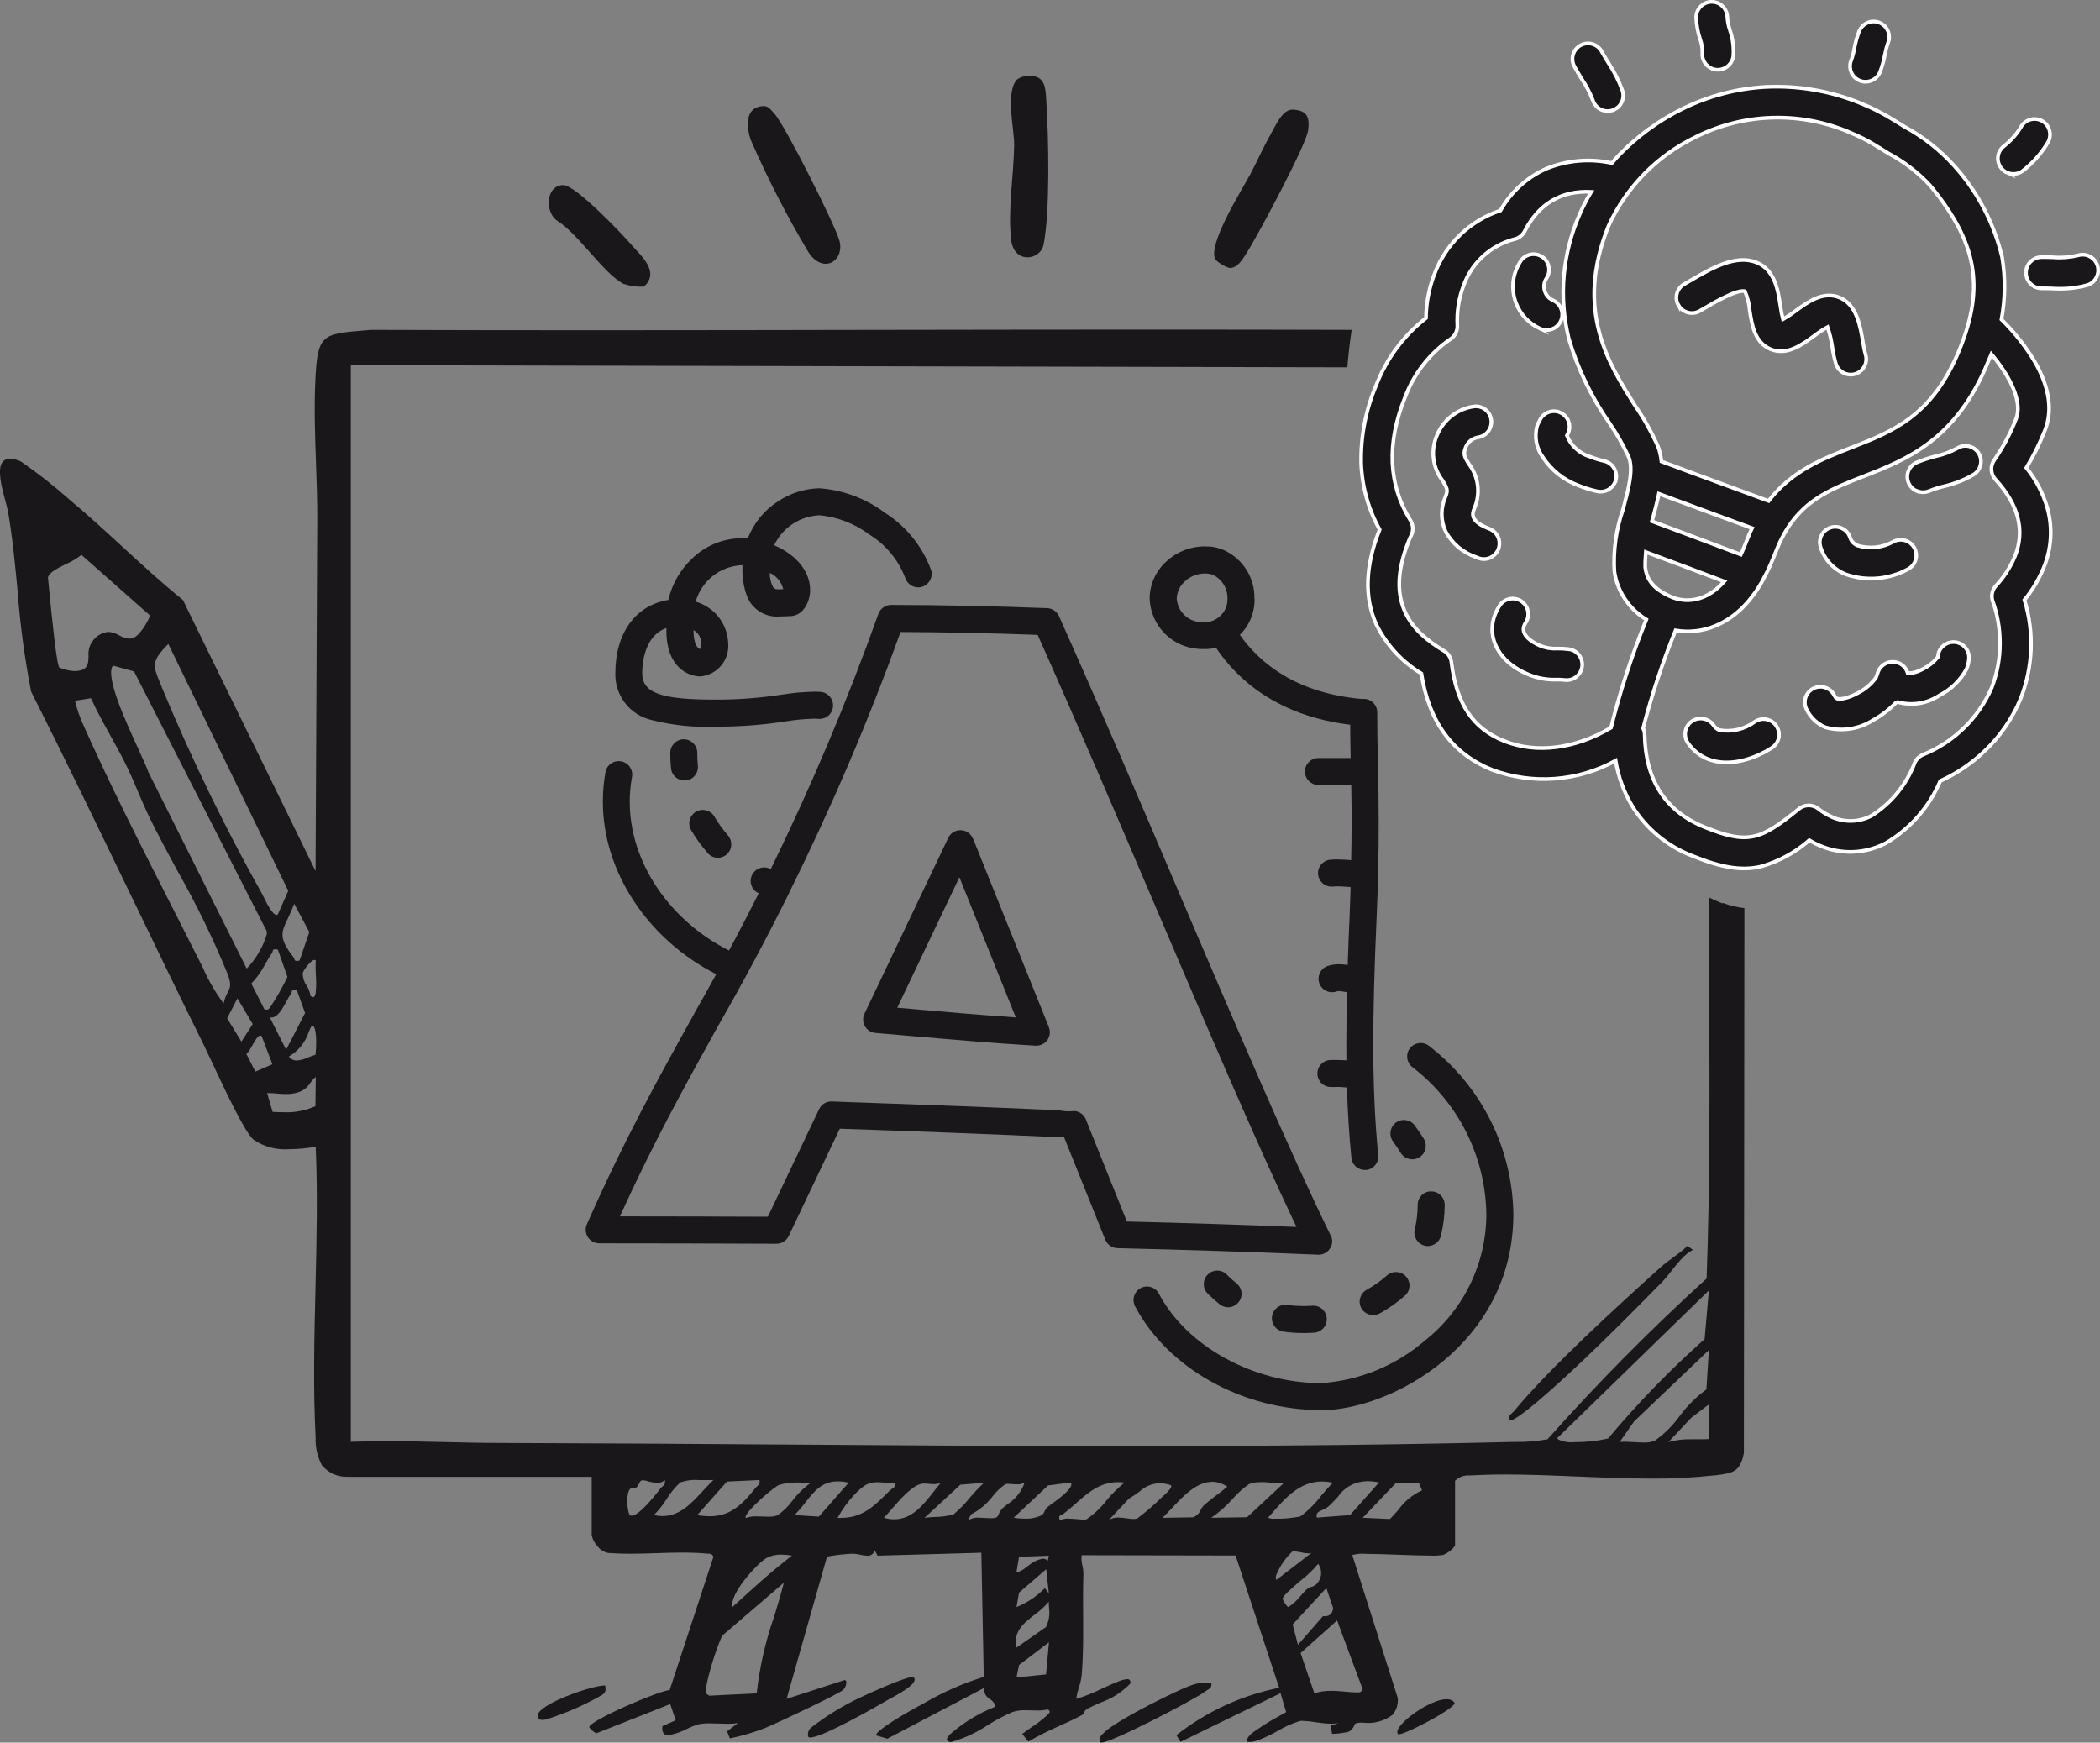 <?xml version="1.0" encoding="UTF-8"?><svg id="Ebene_2" xmlns="http://www.w3.org/2000/svg" viewBox="0 0 286.02 237.34"><rect x="0" y="0" width="286.02" height="237.34" fill="#808080" stroke="none"/><defs><style>.cls-1,.cls-2{fill:#1a171b;}.cls-2{stroke:#fff;stroke-miterlimit:10;stroke-width:.5px;}</style></defs><g id="Ebene_1-2"><path class="cls-1" d="M234.6,123.05c-.63-.25-1.24-.54-1.86-.82,0,3.92.02,7.85.04,11.69v.06c.07,13.28.14,27-.34,40.15-7.6,6.91-14.84,14.23-21.67,21.9-1.48.27-2.98.39-4.48.36h-.23c-15.87.39-32.71.57-53,.57-15.66,0-31.61-.11-47.03-.22h-.01c-12.38-.09-25.19-.17-37.79-.21-2.51,0-5.08-.06-7.55-.12-2.63-.06-5.35-.12-8.01-.12-1.76,0-3.36.03-4.89.08V49.74l135.73.29c.13-1.7.33-3.42.59-5.1-7.76-.02-15.97-.04-25.12-.04-12.75,0-25.71.02-38.24.04h-.82c-12.16.02-25.95.05-39.3.05-11.05,0-20.89-.02-30.1-.05l-.86.07c-5.81.49-6.41.54-6.71,6.77-.18,3.75-.04,7.62.09,11.36.09,2.58.19,5.26.17,7.86l-.23,47.65-18.07-36.93c-2.85-2.29-5.64-4.86-8.34-7.34-2.32-2.13-4.72-4.34-7.14-6.35l-.04-.04c-2.08-1.84-4.28-3.56-6.56-5.14-.46-.21-.96-.33-1.47-.36-.39-.03-.76.14-1.01.44-.78,1.02-.1,3.53.4,5.37.15.57.29,1.07.35,1.41.62,3.6.97,7.31,1.31,10.9h0c.34,4.57.96,9.1,1.83,13.59,4.56,9.04,9.05,18.35,13.4,27.35l.02.04c3.32,6.88,6.75,13.99,10.16,20.87.26.53.65,1.38,1.12,2.36,1.65,3.53,4.4,9.44,5.61,10.43,1.42.96,3.12,1.41,4.83,1.28,1.21-.01,2.42-.12,3.62-.33.28,6.35.12,12.91-.03,19.25-.16,6.72-.33,13.68.02,20.38-.05,1.3.24,2.59.85,3.74.84,1.02,2.1,1.61,3.43,1.58h33.32v7.92c.1.57.38,1.1.78,1.51.36.51.9.85,1.52.95h.06c.86.06,1.79.1,2.84.1,1.18,0,2.39-.04,3.55-.08h.04c1.17-.04,2.38-.08,3.58-.08,1.3,0,2.42.05,3.44.15h.15c.28.03.4.04.63.4l-5.97,18.17c-1.61.14-10.98,4.21-10.96,5.06.25.35.58.64.96.84l10.08-3.98.74,2.2-1.79.79c-.09.34-.04.71.15,1.01.16.16.38.24.6.23.9-.13,1.76-.42,2.56-.85.53-.27,1.09-.48,1.66-.65.46-.08.92-.12,1.39-.11.4,0,.82.02,1.23.03h.03c.4.02.84.03,1.27.03.46,0,.91-.02,1.37-.09l-1.47,1.11.36.93s.08.03.12.02c1.62-.34,3.21-.81,4.76-1.42,1.28-.51,10.27-4.74,10.63-5.22.25-.29.38-.65.38-1.03-.03-.12-.1-.22-.21-.27l-7.93,2.57,5.5-19.37c1.15-.21,2.31-.35,3.48-.4h.06c.33.02.66.06.98.14.32.08.65.13.97.14.48.05.92-.3.98-.78l.41.77,14.14-.4.33,16.91c-2.84.88-5.56,2.08-8.13,3.58-3.01,1.61-6.54,3.73-6.56,4.38l1.56.46,13.17-6.91c-.06.62.26,1.22.81,1.51.36.29.71.55.67,1.06-2.22.88-4.27,2.13-6.07,3.7-.36.36-.51.63-.45.82.04.14.19.23.45.27.04,0,.09.01.13.01,1.81-.53,3.53-1.34,5.1-2.4,1.04-.64,2.12-1.21,3.24-1.7.55-.17,1.12-.26,1.7-.24.28,0,.57.01.85.02h.01c.28.01.57.02.86.02.46,0,.92-.05,1.37-.15.17.09.25.19.27.29.02.16-.16.32-.33.47h-.01c-.04.05-.09.1-.13.14-.58.52-1.21,1-1.87,1.43-.52.36-1.02.71-1.4,1.02l.84,1.03c1.35-.79,2.75-1.49,4.18-2.11,1.05-.48,2.15-.97,3.17-1.53.12-.09.21-.22.26-.36.05-.15.14-.27.26-.37.6-.34,1.25-.63,1.93-.93,1.54-.53,2.93-1.42,4.07-2.59.05-.16.03-.34-.06-.48-.09-.1-.23-.15-.36-.13-.23.01-.46.06-.68.13l-.1.03c-.37.1-1.44.58-2.58,1.09-1.13.57-2.31,1.05-3.52,1.42-.02,0-.05,0-.06-.02.08-.51.2-1.01.36-1.49.18-.54.31-1.1.38-1.66.23-2.52.22-5.48.2-8.34-.01-1.85-.02-3.75.04-5.49,0-.37-.05-.74-.13-1.1-.12-.47-.16-.96-.11-1.45l20.97.04,5.93,18.01c-5.11,1.03-9.9,3.24-14,6.46l.57.91,13.62-6.63.76,2.58c-.34.2-.69.39-1.03.58h0c-.84.45-1.66.94-2.45,1.48-.12.08-.26.17-.39.26-.67.44-1.5.98-1.49,1.72.12.02.25.03.37.03.41-.02.81-.1,1.19-.25l.17-.06c.84-.34,1.66-.73,2.45-1.18.96-.58,1.98-1.04,3.06-1.37.13-.02.25-.03.38-.02.58.02,1.16.08,1.74.18l.13.02c.69.11,1.38.18,2.07.19.32,0,.65-.03.97-.1l-1.11.36.2,1.11h.1c.74-.01,1.47-.11,2.19-.29.34-.2.6-.5.74-.86.03-.09.09-.18.15-.25.36-.11.73-.15,1.11-.11,1.4.16,2.81-.22,3.94-1.07.55-.64.8-1.48.71-2.32l-6.19-19.44c.59-.17,1.21-.23,1.82-.17,1.18,0,2.81.06,4.39.12h.02c1.59.06,3.23.12,4.44.12.55.02,1.11-.01,1.66-.08.67-.25,1.25-.7,1.67-1.28v-8.84c.54-.52,1.28-.78,2.02-.72,1.48-.08,3.05-.13,4.82-.13,3.21,0,6.59.14,9.85.28h.08c3.3.14,6.71.28,10.01.28,2.87.02,5.74-.13,8.6-.45h.11c2.3-.29,3.35-.42,3.85-3.04l.07-74.21c-1-.13-2-.33-2.94-.71ZM40.07,123.09l2.06,3.86-1.33,3.87c-.13.04-.26.06-.39.06-.24,0-.28-.11-.33-.27-.02-.09-.06-.18-.12-.26-2.04-2.59-1.64-3.41-.77-5.22.33-.66.62-1.35.88-2.04h0ZM15.38,90.65h0s2.88.8,2.88.8l17.88,35.01c.21.26.27.61.15.93-.53,1.7-1.45,3.25-2.69,4.53l-13.39-26.76c-.22-.63-.74-1.77-1.35-3.1v-.02c-1.81-3.94-4.55-9.9-3.48-11.39ZM36.14,131.28c.28-.49.57-.99.89-1.45.05-.08.09-.18.11-.27.04-.15.06-.27.31-.27h0c.14,0,.27.02.4.06l1.3,3.71c-.69,1.44-1.49,2.83-2.37,4.16l-.1.11c-.12.13-.17.19-.31.19-.12,0-.24-.03-.36-.06l-1.78-3.5c.76-.79,1.4-1.69,1.9-2.67ZM36.95,138.59c.87,0,1.51-1.18,2.08-2.23.18-.34.37-.68.59-1,.05-.08.09-.17.11-.27.04-.15.06-.27.31-.27.14,0,.27.03.4.06l1.11,3.09-2.58,5.01-2.22-4.41c.07.01.13.02.2.02ZM22.93,87.71h0s16.33,33.62,16.33,33.62l-1.42,3.22s-.11.06-.17.06c-.56,0-1.35-1.61-1.78-2.47-.08-.17-.15-.31-.2-.4-5.03-8.99-9.54-18.26-13.5-27.77-.14-.36-.28-.7-.4-.98-.95-2.31-1.21-2.93,1.13-5.28ZM8.1,90.94c-.39-.33-1.04-6.92-1.39-10.48v-.02c-.09-.87-.15-1.46-.18-1.77.13-.69,1.34-1.3,2.52-1.88.73-.31,1.42-.72,2.04-1.22h0s9.35,8.27,9.35,8.27c-.32.9-1.45,2.8-2.37,3.07-.15.04-.3.07-.45.07-.49-.04-.97-.19-1.39-.45h-.02c-.44-.28-.94-.43-1.46-.47-.86.09-1.64.55-2.14,1.26-.42.58-.62,1.3-.55,2.02-.03,1.1-.05,2.06-2,2.06-.67-.05-1.33-.21-1.96-.47ZM27.74,132.01l-.05-.1c-.12-.24-.24-.48-.36-.71-1.18-2.35-2.43-4.8-3.64-7.18l-.05-.1c-4.32-8.48-8.78-17.25-12.47-25.58-.4-.94-.72-1.91-.96-2.9l2.18-.34h0c.78,1.73,1.74,3.45,2.66,5.11h0c.67,1.21,1.36,2.45,1.98,3.69.64,1.28,1.22,2.63,1.77,3.93v.02c.53,1.22,1.07,2.48,1.65,3.67,1.07,2.18,2.34,4.54,3.69,7.04,2.59,4.55,4.88,9.25,6.86,14.09.54,1.47.36,1.83.03,2.47-.27.49-.46,1.02-.58,1.57-1.07-1.47-1.99-3.04-2.74-4.7ZM30.94,138.68l1.4-2.7h0l2.08,3.5-1.54,2.39-1.95-3.19ZM33.54,143.53c.21-.05.49-.56.8-1.1.38-.69.78-1.39,1.12-1.39h0c.07,0,.14.04.18.09l1.46,3.82-2.32,1-1.24-2.43ZM42.96,150.66c-1.33.6-2.77.88-4.23.83-.6,0-1.2-.03-1.6-.05l-.75-2.56h.15c.39,0,.79.02,1.23.07.4.03.82.06,1.23.06.62.01,1.24-.09,1.82-.31.6-.23,1.11-.66,1.45-1.2.21-.31.46-.59.75-.83l-.05,4ZM42.97,143.66c-.32.09-.63.2-.93.33-.51.25-1.05.4-1.61.45-.43.01-.84-.19-1.09-.54,1.28-.74,2.25-1.93,2.71-3.34.11-.26.26-.58.42-.89h0c.09,0,.18.04.23.11.53.61.35,3.34.27,3.88ZM43.02,135.06c-.04.35-.13.76-.37.76-.14-.02-.27-.1-.37-.21-.07-.5-.25-.97-.53-1.39-.34-.49-.52-1.07-.52-1.67.03-.32,1.09-1.81,1.61-1.81h0c.07,0,.13.03.17.08-.04.67-.03,1.34.01,2.01.06.74.06,1.49-.01,2.23ZM86.01,206.43c-.09,0-.18-.02-.26-.07-.36-.76-.52-3.01.1-3.6.12-.07.26-.1.39-.09.17,0,.33-.03.48-.11.13-.13.23-.28.3-.45.11-.23.21-.45.41-.49.04,0,.08-.01.13-.01h.01c.24.01.48.06.7.14l.13.04c.35.1.71.16,1.08.18.39.02.77-.12,1.06-.38.11.32-.02.68-.31.85-.09.08-.17.16-.25.25l-.05.07c-1.89,2.45-3.21,3.68-3.92,3.68ZM90.25,206.49c-.4,0-.79-.05-1.18-.14.65-.66,1.22-1.39,1.72-2.17.51-.84,1.14-1.6,1.86-2.27.82-.29,1.69-.4,2.56-.32h.67s.62,0,.62,0c.29,0,.52,0,.68-.02-.52.48-1.02,1.03-1.51,1.56-1.52,1.65-3.1,3.36-5.42,3.36ZM96.64,206.51c-.56,0-1.13-.05-1.68-.15l4.05-4.57,4.42-.21h0c.11.32-.02.67-.31.85-.09.08-.17.16-.24.25-1.92,2.43-3.55,3.84-6.24,3.84ZM105.39,220.31c-1.16,3.34-1.94,6.81-2.33,10.33l-6.45.31c-.54-.26-.52-.49-.48-.9,0-.06.02-.13.02-.2.5-2.42,1.23-4.78,2.19-7.05l8.42-7.23c-.4,1.58-.89,3.19-1.36,4.75ZM99.92,218.73l-.15.14c-.46-1.77,3.36-5.92,4.58-6.64.62-.34,1.32-.51,2.02-.49.5,0,1,.05,1.5.13-2.83,2.18-5.32,4.45-7.95,6.86ZM105.86,206.4c-.39.13-.8.19-1.21.17-.26,0-.54-.01-.8-.02s-.54-.02-.81-.02c-.49-.02-.98.05-1.45.22-.04-.05-.06-.12-.04-.18.19-.91,3.95-4.12,4.56-4.32.75-.23,1.53-.34,2.32-.32v-.02c.3,0,.57.03.86.04s.6.02.9.02h.23c-.95.67-1.79,1.49-2.49,2.42-.57.79-1.28,1.48-2.08,2.03ZM111.53,206.56l-3.31-.2c.52-.55,1.02-1.13,1.48-1.74,1.22-1.54,2.27-2.86,4.4-2.86.5,0,1,.07,1.49.18l-4.06,4.62ZM114.51,206.74c-.13,0-.26,0-.39,0-.01-.01-.02-.03-.02-.05.62-1.12,1.37-2.16,2.24-3.09,1.4-1.46,2.03-1.72,3.11-1.72h0c.24-.01.5,0,.79.04h.14c.35.02.76.03,1.25.03h.21s0,.02.01.02c.13.32-.03.68-.35.8-.1.06-.2.13-.28.21l-.17.17c-2,2-3.58,3.59-6.55,3.59ZM121.8,206.93c-.48,0-.96-.07-1.41-.21.29-.29.63-.69.99-1.11,1.27-1.46,2.85-3.27,4.15-3.52.13-.02.26-.04.4-.03h.01c.21,0,.41.02.62.04.21.02.43.04.65.04.32.01.64-.06.93-.2-.29.36-.59.74-.86,1.08-1.5,1.92-3.05,3.91-5.47,3.91ZM129.88,206.26c-.83.23-1.68.34-2.53.35-.54.03-1.06.06-1.43.12l4.88-4.51,3.22-.27c-.69.65-1.34,1.34-1.95,2.06-.66.82-1.39,1.58-2.2,2.25ZM137.24,204.85c-.24.19-.46.37-.68.56-.23.24-.41.52-.54.83-.06.15-.14.28-.24.4-.25.11-.52.16-.79.14-.23,0-.48-.02-.75-.03h-.04c-.31-.02-.58-.04-.86-.04-.53-.05-1.07.09-1.52.38l.46-.84c1.18-.61,2.2-1.48,2.99-2.54.47-.61,1.04-1.14,1.68-1.57.09-.03.19-.04.29-.04h.01c.15,0,.33.01.52.03h.04c.22.02.46.04.69.04.37.03.73-.06,1.05-.24-.41,1.21-1.22,2.24-2.3,2.92ZM142.47,228.06l-4.02.4.34-1.68,4.08-3.1-.4,4.39ZM142.47,221.6l-4.02,2.8c-.48-2.18.95-3.3,2.47-4.48.71-.51,1.36-1.1,1.93-1.77,0,.27,0,.57.03.84v.02c.13.89-.02,1.79-.42,2.59ZM142.69,212.6c-.16-.2-.4-.32-.65-.31-.72.13-1.39.45-1.94.93l-.3.21-.03.02c-.34.31-.75.54-1.19.69-.05,0-.1-.02-.13-.05l.34-2.05,4.07-.15-.17.72ZM142.86,217.03l-.55-.73c-1.09,1.12-2.41,2-3.86,2.58l.34-1.96,3.7-3.19.37,3.31ZM142.99,205.03c-.15.1-.26.19-.32.23-.17.16-.31.36-.4.58-.08.21-.22.4-.4.54-.73.34-1.53.5-2.33.46-.49,0-.98-.04-1.47-.13l4.67-4.39,3.07-.4h0c.08.08.12.18.11.29-.05.77-2.07,2.19-2.93,2.8ZM148.01,206.92c-.13.04-.27.06-.41.05-.24,0-.54-.03-.86-.06h-.09c-.36-.04-.74-.07-1.1-.07-.42-.03-.84.05-1.22.24-.15-.61-.01-.65.2-.72.09-.03.18-.07.26-.13.61-.47,1.18-.97,1.73-1.45,1.69-1.5,3.3-2.91,5.75-2.91h0c.3,0,.6.02.9.06-.91.72-1.74,1.54-2.47,2.44-.76.98-1.67,1.84-2.69,2.54ZM154.92,206.81c-.18.06-.36.09-.54.08-.32,0-.64-.04-.95-.1h-.04c-.36-.06-.72-.09-1.08-.1-.47-.03-.94.11-1.33.39l2.76-2.95c.51-.3,1-.63,1.48-.99.72-.67,1.65-1.07,2.64-1.13h0c.54,0,1.08.1,1.6.27.04.03.07.08.07.13.02.35-.77,1.05-1.11,1.36h-.01s-.1.1-.1.1c-1.07,1.04-2.19,2.02-3.37,2.92ZM163.54,205.64c-.19.47-.57.84-1.05,1.02l-4.16.07c.39-.37.78-.79,1.2-1.24h.01c1.61-1.72,3.43-3.66,5.53-3.66v-.02c.75.02,1.48.26,2.09.68-.45.37-.93.74-1.39,1.09-.6.46-1.22.93-1.79,1.43-.18.18-.33.39-.45.62ZM164.96,206.73c1.08-.74,2.06-1.61,2.93-2.59.66-.76,1.41-1.43,2.24-2.01.51-.2,1.05-.28,1.59-.25l.02-.02c.41,0,.86.03,1.24.07h.02c.43.03.83.05,1.22.05.23,0,.46-.01.69-.04l-5.06,4.71-4.89.07ZM172.94,206.45c2.08-2.4,4.04-4.67,7.14-4.67h0c.49.01.98.06,1.46.17-.36.33-.92.98-1.52,1.67-.83,1.1-1.81,2.09-2.91,2.92-1.1.22-2.23.33-3.35.31-.36.03-.72,0-1.06-.13l.24-.27ZM173.83,215.19c-.09-.22-.09-.46,0-.68.49-1.2,1.23-2.29,2.18-3.18.07-.03.15-.04.23-.04h0c.29.02.57.06.85.12l.08.02c.34.08.69.12,1.05.14.14,0,.27-.01.4-.06l-4.79,3.68ZM174.7,217.79c-.08-.35,1.22-1.46,2.47-2.53.87-.66,1.66-1.42,2.36-2.27.64.88.51,2.1-.3,2.83-.18.14-.38.25-.6.31-.27.08-.52.21-.73.4-.27.26-.52.55-.76.83-.46.6-1.03,1.11-1.66,1.52-.17,0-.71-.83-.77-1.08ZM176.78,224.03l-.72-2.78,4.59-4.96h0s.93,2.75.93,2.75c-.11.74-.49,1.09-1.16,1.09-.08,0-.16,0-.23-.01l-3.41,3.91ZM185.6,230.11l-.03.03c-.24.32-.28.37-.64.37h-.09c-.55-.01-1.11-.06-1.64-.11-.62-.05-1.26-.11-1.89-.11-.78-.01-1.56.1-2.3.33l-1.87-5.47,4.97-4.44h0s3.49,9.38,3.49,9.38ZM183.88,206.36l-4.53.34c-.16-.66.28-.84.79-1.06.27-.1.53-.24.76-.43.53-.48.96-.95,1.35-1.37.87-1.29,2.32-2.07,3.88-2.09v-.02c.57,0,1.13.07,1.69.18l-3.94,4.44ZM190.49,205.6c-.38.44-.76.88-1.18,1.29l-3.71-.17,4.5-4.71,3.17-.02h0l.41,1c-1.27.57-2.37,1.47-3.19,2.6ZM225.39,196.22c-.51.2-1.05.28-1.59.25-.42,0-.85-.03-1.26-.05-.41-.03-.83-.05-1.22-.05h.01c-.24-.01-.49,0-.73.04l1.97-2.82,10.18-9.71-.34,5.36c-1.41,1.03-2.65,2.27-3.68,3.67-.92,1.28-2.05,2.4-3.34,3.31ZM232.73,196c-.33.02-.68.03-1.14.03h-1.15c-1.08-.04-2.16.09-3.2.38l3.12-3.32,2.41-1.83-.03,4.75ZM232.18,182.37c-4.71,4.19-9.11,8.72-13.16,13.56-1.51.34-3.06.5-4.61.49-.75.08-1.51-.05-2.2-.38-.05-.05-.08-.12-.08-.2l20.62-20.08-.58,6.59Z"/><path class="cls-1" d="M137.71,32.63c.39,3.4,4,2.81,4.42.72.91-4.49.69-14.73.38-19.54-.11-1.77-.09-3.53-2.38-3.49-.56,0-1.11.17-1.58.48h0c-1.67,1.66-.39,6.85-.42,8.94-.05,4.14-.89,8.71-.41,12.91Z"/><polygon class="cls-1" points="104.07 14.45 104.07 14.45 104.08 14.45 104.07 14.45"/><path class="cls-1" d="M110.14,34.4c2.02,2.99,4.92,1.12,4.19-1.61-.58-2.15-7.48-15.87-8.86-17.31-.38-.4-.77-1.03-1.4-1.03-2.64.02-2.45,2.8-1.81,4.62,2.3,5.27,4.93,10.39,7.88,15.33Z"/><path class="cls-1" d="M167.4,36.49c1.14.1,1.85-1.2,2.38-2.02,1.48-2.29,8.09-14.66,8.38-16.68.25-1.78-.1-2.77-2.09-2.86-1.41-.06-2.34,2.21-2.98,3.32-1.02,1.78-1.89,3.78-2.8,5.48h0c-1.15,2.15-5.88,9.62-4.75,11.64.53.5,1.17.89,1.87,1.12Z"/><path class="cls-1" d="M75.82,30.02c2.99,1.84,6.28,7.13,9.08,8.64.91.3,1.87.43,2.82.37,2.2-2.02-.4-4.16-1.74-5.71h0c-1.33-1.55-7.6-8.11-9.25-8.11-2.33,0-2.59,3.5-.91,4.82Z"/><path class="cls-1" d="M164.98,229.2h0c-.74-.07-1.5-.02-2.22.17-2.11.59-10.8,5.02-12.28,6.52-.48.49-.79.49-.61,1.42.56.57,13.01-5.92,14.26-6.92.44-.35,1.01-.41.84-1.18Z"/><path class="cls-1" d="M124.45,228.46h0c-.44-.47-7.35,2.73-8.35,3.26-1.98,1.02-3.87,2.22-5.63,3.58-.37.31-.52.81-.38,1.27.78.77,9.55-4.29,10.93-5.1.7-.41,4.26-2.13,3.43-3.01Z"/><path class="cls-1" d="M82.44,229.57c-1.54-.12-9.55,2.62-9.21,4.23.11.54.66.49,1.12.4,2.68-.84,5.26-1.97,7.7-3.37.52-.43.43-.65.39-1.26Z"/><path class="cls-1" d="M190.41,236.19c.36.38,7.71-3.42,7.72-4.24-1.33-2.17-8.79,3.13-7.72,4.24Z"/><path class="cls-1" d="M209.02,191.23c5.89-4.99,11.91-11.1,17.31-16.57,1.3-1.32,2.56-3.57,4.24-4.43l-.73-.55c-1.11,1.11-2.54,1.9-3.69,2.94-5.87,5.3-15.01,13.61-19.9,19.53-.34.42-.89.6-.74,1.29.39.38,3.04-1.83,3.5-2.22Z"/><path class="cls-2" d="M228.6,41.56c.58,1.02,1.87,1.38,2.89.8.32-.18.64-.37.99-.57,1.09-.67,2.22-1.25,3.39-1.76,1.21-.48,1.68-.4,1.78-.37.36.82.58,1.69.65,2.57.3,1.98.67,4.44,2.88,5.34,2.21.89,4.25-.61,5.89-1.81.58-.45,1.2-.86,1.84-1.21.32.92.54,1.87.67,2.83.1.73.26,1.46.47,2.17,0,.02.01.04.02.06.39,1.1,1.6,1.68,2.7,1.29,1.1-.39,1.68-1.6,1.29-2.7-.13-.5-.23-1.01-.31-1.52-.39-2.33-.88-5.22-3.21-6.16-2.26-.91-4.33.61-6,1.84-.54.41-1.11.79-1.7,1.13-.16-.62-.28-1.25-.36-1.88-.31-2.05-.74-4.86-3.23-5.86-2.84-1.15-6.2.82-8.91,2.4-.34.19-.65.37-.94.54,0,0,0,0,0,0-1.02.58-1.38,1.87-.8,2.89,0,0,0,0,0,0Z"/><path class="cls-2" d="M256.75,114.89c3.36-1.95,6-4.94,7.51-8.52,2.2-.99,4.22-2.35,5.97-4.01,2.15-2.01,3.85-4.47,4.97-7.19,1.7-4.3,1.89-9.04.53-13.46,1.08-1.32,1.96-2.79,2.61-4.37,1.08-2.58,1.26-5.45.51-8.14-.58-2-1.55-3.87-2.86-5.49.98-1.61,1.82-3.3,2.51-5.05,1.08-2.67.66-5.76-1.24-9.18-1.27-2.19-2.85-4.19-4.66-5.97.52-2.8.56-5.68.08-8.52-1.11-4.65-3.37-8.94-6.58-12.48-1.91-2.1-4.15-3.87-6.65-5.22-.47-.29-.96-.59-1.43-.88-1.43-.9-2.94-1.68-4.51-2.31-4.13-1.71-8.59-2.48-13.05-2.26-3.94.22-7.79,1.24-11.33,2.99-3.24,1.6-6.17,3.75-8.68,6.35-.32.33-.61.68-.91,1.03-3-.66-6.13-.39-8.97.78-2.63,1.18-4.8,3.17-6.21,5.68-4.13,1.36-7.42,4.52-8.96,8.59-.76,1.93-1.16,3.98-1.18,6.06-3.06,2.39-5.41,5.56-6.8,9.19-1.42,3.35-2.11,6.96-2.03,10.6.12,3.16.98,6.26,2.52,9.02-1.97,4.91-2.12,9.26-.45,12.93,1.36,2.77,3.48,5.08,6.13,6.67,1.05,6.63,4.22,10.93,9.66,13.13,5.52,2.03,11.64,1.57,16.8-1.26.36,2.2,1.13,4.31,2.28,6.22,1.93,3.1,4.82,5.48,8.23,6.77,3.94,1.59,6.59,2.01,9.16,1.46,2.48-.68,4.77-1.91,6.7-3.61.49.29.99.55,1.52.76,2.83,1.2,6.05,1.09,8.79-.31ZM231.01,18.63c6.55-3.26,14.2-3.48,20.92-.6,1.33.54,2.61,1.19,3.82,1.96.5.31,1,.62,1.49.92,2.09,1.12,3.98,2.57,5.6,4.3,6.41,7.76,7.51,13.81,4.08,22.32-3.68,9.1-9.03,11.19-14.71,13.41-4.03,1.57-8.17,3.19-11.33,7.29-1.86-.69-3.73-1.37-5.55-2.04-2.97-1.09-6.02-2.21-9.04-3.34-.08-.74-.23-1.46-.52-2.16-.84-1.86-1.84-3.65-3-5.34-3.71-5.84-8.32-13.11-3.69-24.58,2.43-5.32,6.65-9.61,11.92-12.13ZM227.86,81.39h0c-3.03-1.21-3.61-2.82-3.78-4.09-.02-.71.02-1.41.08-2.11,3.26,1.21,6.75,2.51,10.68,4-3.04,3.47-6.22,2.5-6.98,2.2ZM238.12,73.11c-.1.26-.21.51-.31.76-.1.25-.2.5-.3.75-.13.33-.27.61-.41.91-4.52-1.71-8.45-3.18-12.11-4.54.05-.16.09-.32.14-.48.29-1.08.58-2.18.81-3.26,2.65.98,5.31,1.96,7.91,2.92,1.57.57,3.18,1.17,4.78,1.76-.18.38-.36.77-.52,1.18ZM204.86,100.93c-4.27-1.73-6.48-5.03-7.18-10.73-.08-.65-.45-1.23-1.02-1.56-4.06-2.43-8.28-6.32-4.78-14.98.11-.27.22-.53.34-.77.31-.65.26-1.41-.12-2.02-3.02-4.85-3.27-10.5-.73-16.77,1.2-3.2,3.34-5.96,6.16-7.9.63-.41.99-1.12.96-1.87-.1-1.86.19-3.73.86-5.47,1.11-3.08,3.67-5.42,6.83-6.26.64-.12,1.18-.53,1.48-1.11,1.94-3.77,4.99-5.56,9.06-5.36-.58.98-1.11,1.98-1.56,3.03-2.36,5.35-2.88,11.32-1.48,17,1.22,4.09,3.08,7.95,5.52,11.45,1.01,1.48,1.89,3.03,2.64,4.66.68,1.7-.07,4.46-.79,7.13-.94,2.71-1.34,5.59-1.17,8.45.41,2.76,2.04,5.12,4.35,6.53-1.95,4.79-3.56,9.71-4.81,14.73-4.84,2.89-10.19,3.58-14.56,1.81ZM249.54,111.28c-.67-.29-1.3-.66-1.87-1.12-.78-.62-1.89-.62-2.66.01-5.2,4.22-6.88,4.9-12.84,2.49-5.33-2.15-8.07-6.4-8.17-12.63,0-.29-.09-.57-.21-.84,1.17-4.54,2.65-8.99,4.42-13.33,1.83.31,3.72.1,5.45-.63,2.48-1.03,4.57-2.99,6.24-5.86.09-.13.16-.27.22-.42.47-.84.91-1.75,1.31-2.73.11-.26.21-.52.31-.76.1-.25.2-.49.3-.74.43-1.06.91-1.97,1.43-2.79,0,0,0-.01.01-.02,2.56-3.99,6.18-5.41,10.26-7,5.97-2.33,12.73-4.97,17.1-15.77.14-.3.25-.61.38-.91,2.51,2.96,4.31,6.49,3.36,8.85-.76,1.96-1.75,3.83-2.95,5.56-.59.82-.52,1.93.16,2.67,3.16,3.46,4.05,6.98,2.64,10.47-.62,1.48-1.5,2.84-2.59,4.01-.49.54-.67,1.3-.46,2,1.38,3.82,1.36,8.01-.08,11.81-1.79,4.17-5.15,7.47-9.36,9.18-.51.2-.91.59-1.14,1.08-1.13,3.01-3.21,5.56-5.94,7.27-1.65.85-3.61.91-5.31.17Z"/><path class="cls-2" d="M204.07,74.8c.44-1.09-.09-2.32-1.18-2.76l-.27-.11c-2.5-1.01-2.08-2.05-1.8-2.73.85-1.99.56-4.28-.75-6-.62-1-.82-1.33-.43-2.31.29-.71.94-1.22,1.7-1.33,1.16-.18,1.94-1.27,1.76-2.43,0,0,0,0,0,0-.18-1.16-1.27-1.95-2.42-1.76-2.24.34-4.12,1.84-4.97,3.94-.88,2.03-.59,4.37.75,6.12.61.99.8,1.29.43,2.19-.7,1.53-.69,3.29.02,4.81.9,1.63,2.37,2.86,4.13,3.45l.27.11c1.09.44,2.32-.09,2.76-1.18Z"/><path class="cls-2" d="M213.67,88.42c-.54-.07-1.09-.1-1.63-.09-.77.05-1.55-.09-2.26-.38-.29-.12-2.81-1.19-2.19-2.74.06-.15.13-.29.22-.42.63-.99.34-2.3-.64-2.93-.99-.63-2.3-.34-2.93.64-.23.35-.42.73-.58,1.11-1.32,3.26.55,6.65,4.53,8.26,1.22.51,2.53.74,3.85.69.35,0,.7,0,1.05.05,1.16.16,2.23-.65,2.39-1.81.16-1.16-.65-2.23-1.81-2.39Z"/><path class="cls-2" d="M241.96,98.9c-.64-.98-1.95-1.26-2.93-.62-1.39,1.04-3.15,1.46-4.86,1.16-.32-.13-.59-.36-.78-.65h0c-.66-.97-1.98-1.22-2.95-.56-.97.66-1.21,1.98-.55,2.95.66.98,1.6,1.75,2.7,2.19,2.91,1.17,6.43-.02,8.75-1.53.98-.64,1.26-1.95.62-2.93,0,0,0,0,0,0Z"/><path class="cls-2" d="M258.32,95.58c1.99.6,4.15.27,5.87-.89,1.55-.79,2.82-2.04,3.65-3.56.17-.43.28-.88.33-1.34,0,0,0,0,0,0,.12-1.16-.72-2.21-1.88-2.33,0,0,0,0-.01,0-1.16-.12-2.21.72-2.33,1.89,0,.06-.02.11-.03.17-.54.65-1.21,1.19-1.96,1.57-1.08.59-1.85.65-2.11.55h-.03c-.22-.71-.78-1.25-1.49-1.43-1.14-.3-2.31.38-2.61,1.52-.04.12-.1.29-.21.56-.63.88-1.47,1.6-2.44,2.08-1.47.82-2.52.91-2.87.77-.06-.02-.2-.08-.36-.41h0c-.51-1.05-1.78-1.49-2.83-.98-1.05.51-1.49,1.78-.97,2.83.52,1.12,1.44,2.01,2.59,2.48,2.22.62,4.6.25,6.53-1,1.18-.65,2.25-1.49,3.18-2.47Z"/><path class="cls-2" d="M251.47,78.25c2.8.94,5.86.67,8.45-.76,0,0,0,0,0,0,1.02-.58,1.38-1.87.8-2.89,0,0,0,0,0,0-.58-1.02-1.87-1.38-2.89-.8-1.46.8-3.18.99-4.77.52-.51-.17-.91-.58-1.07-1.09-.36-1.12-1.55-1.73-2.66-1.38,0,0,0,0,0,0-1.11.36-1.73,1.55-1.37,2.67.54,1.72,1.83,3.09,3.51,3.73Z"/><path class="cls-2" d="M220.09,65.32c.25-1.14-.47-2.28-1.61-2.53-.64-.14-1.28-.34-1.89-.58-1.44-.42-2.61-1.48-3.18-2.88.07-.13.14-.27.2-.41.44-1.09-.09-2.32-1.17-2.76-1.07-.43-2.29.07-2.74,1.13-.02.02-.03.06-.05.09-.1.18-.19.36-.27.55-.44,1.5-.15,3.12.78,4.38,1.17,1.76,2.86,3.09,4.84,3.82.83.33,1.68.6,2.55.79,1.14.25,2.28-.47,2.53-1.61Z"/><path class="cls-2" d="M209.68,44.72c.06.03.12.06.18.08h0c1.02.41,2.18-.02,2.68-1,.53-1.04.12-2.32-.92-2.85-1.06-.41-1.59-1.6-1.19-2.66.06-.15.13-.29.22-.42.63-.99.33-2.3-.65-2.92-.99-.63-2.3-.33-2.92.65-.22.35-.41.72-.57,1.11-1.23,3.09.17,6.6,3.18,8.02Z"/><path class="cls-2" d="M261.11,66.88c.52.21,1.1.21,1.62,0,.68-.27,1.37-.49,2.08-.66,1.41-.32,2.76-.86,4.01-1.59,0,0,0,0,0,0,.99-.63,1.28-1.93.66-2.92,0,0,0,0,0,0-.63-.99-1.94-1.28-2.93-.65-.9.49-1.86.85-2.87,1.07-.89.22-1.76.51-2.61.85,0,0,0,0,0,0-1.08.46-1.58,1.7-1.12,2.78.22.52.64.93,1.16,1.14Z"/><path class="cls-2" d="M215.45,10.78c.61.9,1.11,1.87,1.5,2.88.19.6.64,1.08,1.22,1.32.46.19.97.2,1.44.05,1.11-.36,1.73-1.55,1.37-2.67-.48-1.34-1.13-2.62-1.92-3.81-.32-.53-.63-1.02-.9-1.52,0,0,0,0,0,0-.55-1.03-1.84-1.42-2.87-.87,0,0,0,0,0,0-1.03.55-1.42,1.84-.87,2.87.33.61.68,1.18,1.02,1.74Z"/><path class="cls-2" d="M231.86,7.16c-.1.94.44,1.83,1.31,2.19.18.07.37.12.57.14,1.16.12,2.21-.72,2.34-1.88.08-1.18-.07-2.37-.46-3.49-.2-.58-.32-1.19-.36-1.8,0,0,0,0,0,0-.03-1.17-1-2.1-2.17-2.07,0,0,0,0,0,0-1.17.03-2.1,1-2.07,2.17.04.97.22,1.93.52,2.86.22.6.34,1.24.33,1.88Z"/><path class="cls-2" d="M253.3,10.98c1.08.44,2.32-.09,2.76-1.17.29-.76.51-1.55.66-2.35.1-.55.24-1.1.43-1.62.44-1.09-.09-2.32-1.17-2.76s-2.32.09-2.76,1.17c-.29.76-.51,1.55-.66,2.35-.09.55-.24,1.1-.43,1.62-.44,1.09.09,2.32,1.17,2.76Z"/><path class="cls-2" d="M273.43,23.54c.69.28,1.48.17,2.07-.27,1.36-1.06,2.52-2.36,3.4-3.84.61-1,.3-2.3-.69-2.91-1-.61-2.3-.3-2.91.7-.61,1.03-1.41,1.93-2.35,2.67,0,0,0,0,0,0-.93.71-1.12,2.03-.41,2.97.23.31.54.54.9.69Z"/><path class="cls-2" d="M275.94,37.2c.02.85.54,1.6,1.33,1.92.27.11.55.15.84.15.44,0,.91,0,1.4.02,1.61.12,3.23-.03,4.79-.46,1.11-.36,1.73-1.55,1.37-2.67,0,0,0,0,0,0-.36-1.11-1.55-1.73-2.67-1.37-1.11.26-2.25.35-3.39.25-.52-.01-1.05-.03-1.6-.02-1.17.03-2.1,1-2.07,2.17Z"/><path class="cls-1" d="M132.51,114.22c-.27-.68-.92-1.13-1.65-1.15h-.06c-.71,0-1.35.41-1.65,1.05l-11.41,23.95c-.44.92-.05,2.01.87,2.45.2.1.42.15.64.17,2.02.17,4.04.34,6,.52h.09c5.14.45,10.46.91,15.7,1.21h.11c1.02,0,1.84-.81,1.84-1.83,0-.23-.05-.47-.13-.69l-10.33-25.68ZM138.34,138.57c-4.35-.29-8.81-.68-12.77-1.03h-.05l-3.31-.29,8.46-17.77,7.68,19.09Z"/><path class="cls-1" d="M181.23,168.26c-5.64-11.55-12.74-28.17-20.26-45.77l-.08-.19c-5.45-12.77-11.09-25.97-16.66-38.39-.29-.63-.91-1.05-1.61-1.08-7.28-.28-14.43-.43-21.25-.44-.77,0-1.46.48-1.73,1.21-4.23,11.86-9.13,23.47-14.66,34.77,0,0,0,0-.01,0-.89-.49-2.01-.17-2.5.72s-.17,2.01.72,2.5c.05.03.1.05.15.08-1.32,2.61-2.66,5.21-4.05,7.79-8.15-4.11-13.52-12.06-13.52-20.26,0-1.12.1-2.23.3-3.33.2-1-.44-1.97-1.43-2.17-1-.2-1.97.44-2.17,1.43,0,.03-.01.05-.01.08-.24,1.32-.35,2.65-.35,3.99,0,9.53,6.13,18.75,15.44,23.49-.98,1.77-1.96,3.55-2.97,5.3v.02c-4.95,8.9-9.6,17.31-14.65,28.74-.41.93.01,2.02.94,2.43.23.1.49.16.74.16,7.16,0,15.63.02,24.14.06.71,0,1.36-.41,1.67-1.05l6.96-14.62c9.62.33,19.97.71,30.56,1.19l5.6,13.93c.27.68.93,1.13,1.66,1.15,9.64.23,18.57.52,27.32.89h.08c1.02,0,1.84-.82,1.84-1.83,0-.28-.06-.55-.19-.81ZM153.48,166.36l-5.59-13.9c-.26-.66-.88-1.1-1.58-1.14-.68.08-1.37.05-2.05-.09-.01,0-.02,0-.03-.01-10.61-.48-21.13-.86-30.95-1.2h-.05c-.71-.01-1.37.4-1.67,1.05l-6.98,14.65c-6.05-.03-12.47-.04-20.15-.05,4.54-9.99,8.81-17.7,13.33-25.86,3.42-5.95,6.65-12.01,9.7-18.15,0,0,0-.01.01-.02,0,0,0-.01,0-.02,5.73-11.55,10.81-23.41,15.18-35.54,6.03.02,12.31.16,18.68.39,5.44,12.18,10.93,25.01,16.23,37.43,6.98,16.33,13.57,31.76,19.02,43.21-7.48-.3-15.05-.54-23.11-.74Z"/><path class="cls-1" d="M111.57,70.17c2.49.23,4.86,1.15,6.86,2.65,2.21,1.37,3.91,3.42,4.85,5.85.23.78.95,1.32,1.77,1.33,1.02,0,1.84-.83,1.84-1.84,0-.17-.02-.35-.07-.51-1.18-3.22-3.39-5.96-6.28-7.8-2.6-1.95-5.71-3.12-8.96-3.35-2.01.05-3.97.68-5.64,1.8-1.86,1.2-3.29,2.96-4.09,5.03-.26-.02-.51-.03-.76-.03-2.59,0-5.07,1.03-6.91,2.85-1.56,1.51-2.66,3.44-3.15,5.56-4.46.72-7.22,4.51-7.22,9.97-.09,3.08,2.04,5.78,5.05,6.41,2.82.71,5.72,1.01,8.63.88,3.17.01,6.33-.22,9.46-.71,1.28-.21,2.57-.34,3.86-.37.24,0,.48,0,.71.02h.12c.98,0,1.78-.76,1.82-1.74.05-1.01-.72-1.88-1.74-1.94-.29-.02-.6-.02-.9-.02-1.47.03-2.94.17-4.4.41h-.02c-2.96.45-5.94.68-8.93.67-7.48,0-10-.91-10-3.62,0-1.2.25-5.06,3.29-6.13v.38c0,4.9,2.92,6.21,4.65,6.21,2.29-.22,3.98-2.25,3.77-4.54-.1-2.64-1.89-4.92-4.43-5.64.8-2.85,3.35-4.86,6.31-4.97h.06v.26c-.05,1.33.15,2.66.6,3.91.67,1.79,2.44,2.94,4.35,2.82.28,0,.56-.02.84-.03h.06c.2-.01.4-.02.59-.02,1.91,0,2.78-2.07,2.78-3.54,0-2.53-1.83-4.8-4.9-6.12,1.13-2.38,3.48-3.95,6.12-4.08ZM106.67,80.25h0c-.2.01-.39.02-.57.02-.35,0-.57-.01-.77-.26-.34-.6-.5-1.29-.48-1.98.92.42,1.59,1.24,1.83,2.22ZM95.52,87.57c0,.29-.07.58-.21.84-.34-.13-.85-.81-.85-2.51v-.08h0c.63.36,1.03,1.02,1.06,1.74Z"/><path class="cls-1" d="M179.97,192.07c9.38,0,26.15-8.92,26.15-26.71-.13-8.99-4.36-17.43-11.49-22.91-.8-.63-1.95-.49-2.58.3-.63.8-.49,1.95.3,2.58.02.01.03.02.05.04,6.22,4.78,9.92,12.14,10.04,19.98,0,6.69-3.06,13.01-8.3,17.18-3.96,3.44-8.94,5.49-14.17,5.85-9.27,0-18.38-5.03-22.15-12.22-.5-.89-1.62-1.2-2.5-.7-.85.48-1.18,1.53-.75,2.41,4.46,8.49,14.67,14.19,25.41,14.19Z"/><path class="cls-1" d="M189.78,155.54c.35.48.69.99,1.01,1.5.34.54.92.86,1.56.86,1.01,0,1.84-.82,1.84-1.84,0-.35-.1-.69-.28-.98-.34-.55-.73-1.12-1.16-1.7-.55-.85-1.69-1.09-2.54-.54s-1.09,1.69-.54,2.54c.03.05.07.1.11.15Z"/><path class="cls-1" d="M178.65,177.84c-.31.02-.6.04-.88.04h-.24c-.74,0-1.48-.05-2.21-.15-.09-.01-.17-.02-.26-.02-1.02,0-1.83.84-1.83,1.85,0,.91.68,1.68,1.58,1.81.89.13,1.8.19,2.7.19h.03c.47,0,.96-.02,1.46-.05,1.01-.07,1.78-.95,1.7-1.97-.07-1.01-.95-1.78-1.97-1.7h-.09Z"/><path class="cls-1" d="M194.47,169.71h0c.85,0,1.59-.59,1.79-1.41.33-1.37.5-2.77.51-4.18,0-1.01-.8-1.84-1.81-1.85-.99-.04-1.82.73-1.87,1.72,0,.04,0,.08,0,.11,0,1.13-.14,2.25-.4,3.35-.23.98.37,1.97,1.35,2.21.14.04.29.05.43.06Z"/><path class="cls-1" d="M185.42,178.17c.32.59.94.95,1.61.95h0c.31,0,.61-.08.88-.23,1.24-.68,2.4-1.49,3.45-2.43.76-.68.82-1.84.14-2.6-.68-.76-1.84-.82-2.6-.14-.84.75-1.77,1.4-2.76,1.95-.89.49-1.22,1.61-.73,2.5Z"/><path class="cls-1" d="M167.12,173.62c-.7-.73-1.87-.76-2.6-.05-.73.7-.76,1.87-.05,2.6.02.02.03.03.05.05.51.51,1.04.98,1.6,1.43.33.26.73.4,1.14.4,1.01,0,1.84-.82,1.84-1.83,0-.56-.26-1.09-.7-1.44-.45-.36-.88-.75-1.29-1.15Z"/><path class="cls-1" d="M94.97,102.53c0-1.02-.83-1.84-1.84-1.84-1.01,0-1.83.82-1.84,1.84,0,.7.03,1.41.1,2.1.08.95.88,1.67,1.83,1.67.06,0,.12,0,.18,0,1.01-.1,1.75-1,1.65-2.01-.06-.57-.08-1.16-.08-1.75Z"/><path class="cls-1" d="M96.38,116.19c.35.4.85.63,1.38.64,1.02,0,1.84-.82,1.84-1.83,0-.45-.16-.88-.45-1.22-.71-.81-1.35-1.69-1.89-2.63-.55-.85-1.69-1.1-2.54-.55-.8.52-1.08,1.56-.63,2.4.66,1.13,1.43,2.2,2.3,3.18Z"/><path class="cls-1" d="M170.85,81.59c.09-2.88-1.58-5.53-4.22-6.69-.55-.24-1.13-.39-1.73-.45-.25-.02-.5-.03-.74-.03-1.96-.02-3.86.71-5.29,2.04-1.44,1.29-2.28,3.12-2.29,5.06.13,3.67,3.03,6.65,6.69,6.86.14,0,.29.02.46.02h.13c.61.03,1.19-.04,1.76-.17,2.98,4.42,8.44,9.27,18.28,10.48,0,1.48.02,2.99.06,4.53h-4.44c-1.02.03-1.81.88-1.79,1.89.03.97.81,1.76,1.79,1.79h4.52c.03,1.75.05,3.47.05,5.14s-.03,3.4-.06,5.09c0,0,0,0,0,0-.64-.05-1.26-.1-1.89-.1-.34,0-.68.02-1.02.05-1.01.13-1.72,1.05-1.59,2.06.12.9.88,1.59,1.79,1.6.07,0,.14,0,.21-.01.21-.02.42-.03.64-.03.46,0,.94.04,1.46.08h.1c.07.01.15.02.22.03-.04,1.35-.08,2.7-.14,4.07-.1,2.29-.19,4.46-.25,6.53-.4-.06-.81-.1-1.21-.1-.53,0-1.06.08-1.57.25-.95.36-1.43,1.42-1.08,2.37.36.95,1.42,1.43,2.37,1.08.09-.03.18-.04.27-.04.27.01.53.04.8.1h.02c.1.02.2.03.3.05-.06,2.56-.09,4.92-.09,7.06,0,.75,0,1.49.01,2.22-.51-.04-1.03-.06-1.55-.05h-.56c-1.02,0-1.84.82-1.84,1.84,0,1.02.82,1.84,1.84,1.84h.56c.54-.02,1.08.01,1.62.07.11,3.4.31,6.57.61,9.58.09.94.88,1.65,1.83,1.65.05,0,.11,0,.18,0,1.01-.1,1.75-1,1.65-2.01-.46-4.57-.68-9.53-.68-15.13,0-4.67.15-10.43.45-17.12.2-4.38.29-8.63.29-13,0-2.78-.04-5.64-.12-8.53-.06-2.27-.07-4.53-.08-6.48.03-1.02-.77-1.86-1.79-1.89-.08,0-.15,0-.23.02-9.04-.78-14-4.91-16.69-8.74,1.17-1.15,1.92-2.73,2-4.5,0-.12,0-.25,0-.37ZM165.63,84.31c-.06.03-.13.05-.19.09-.03.02-.06.05-.09.07-.35.15-.73.25-1.13.27-.13,0-.26,0-.39-.01h-.4c-1.71-.14-3.06-1.52-3.16-3.23.04-.89.44-1.73,1.11-2.32.75-.7,1.75-1.08,2.77-1.07h0c.14,0,.28,0,.42.03.21.02.42.07.62.15,1.25.59,2.03,1.86,1.99,3.24.04,1.19-.59,2.23-1.55,2.78Z"/></g></svg>